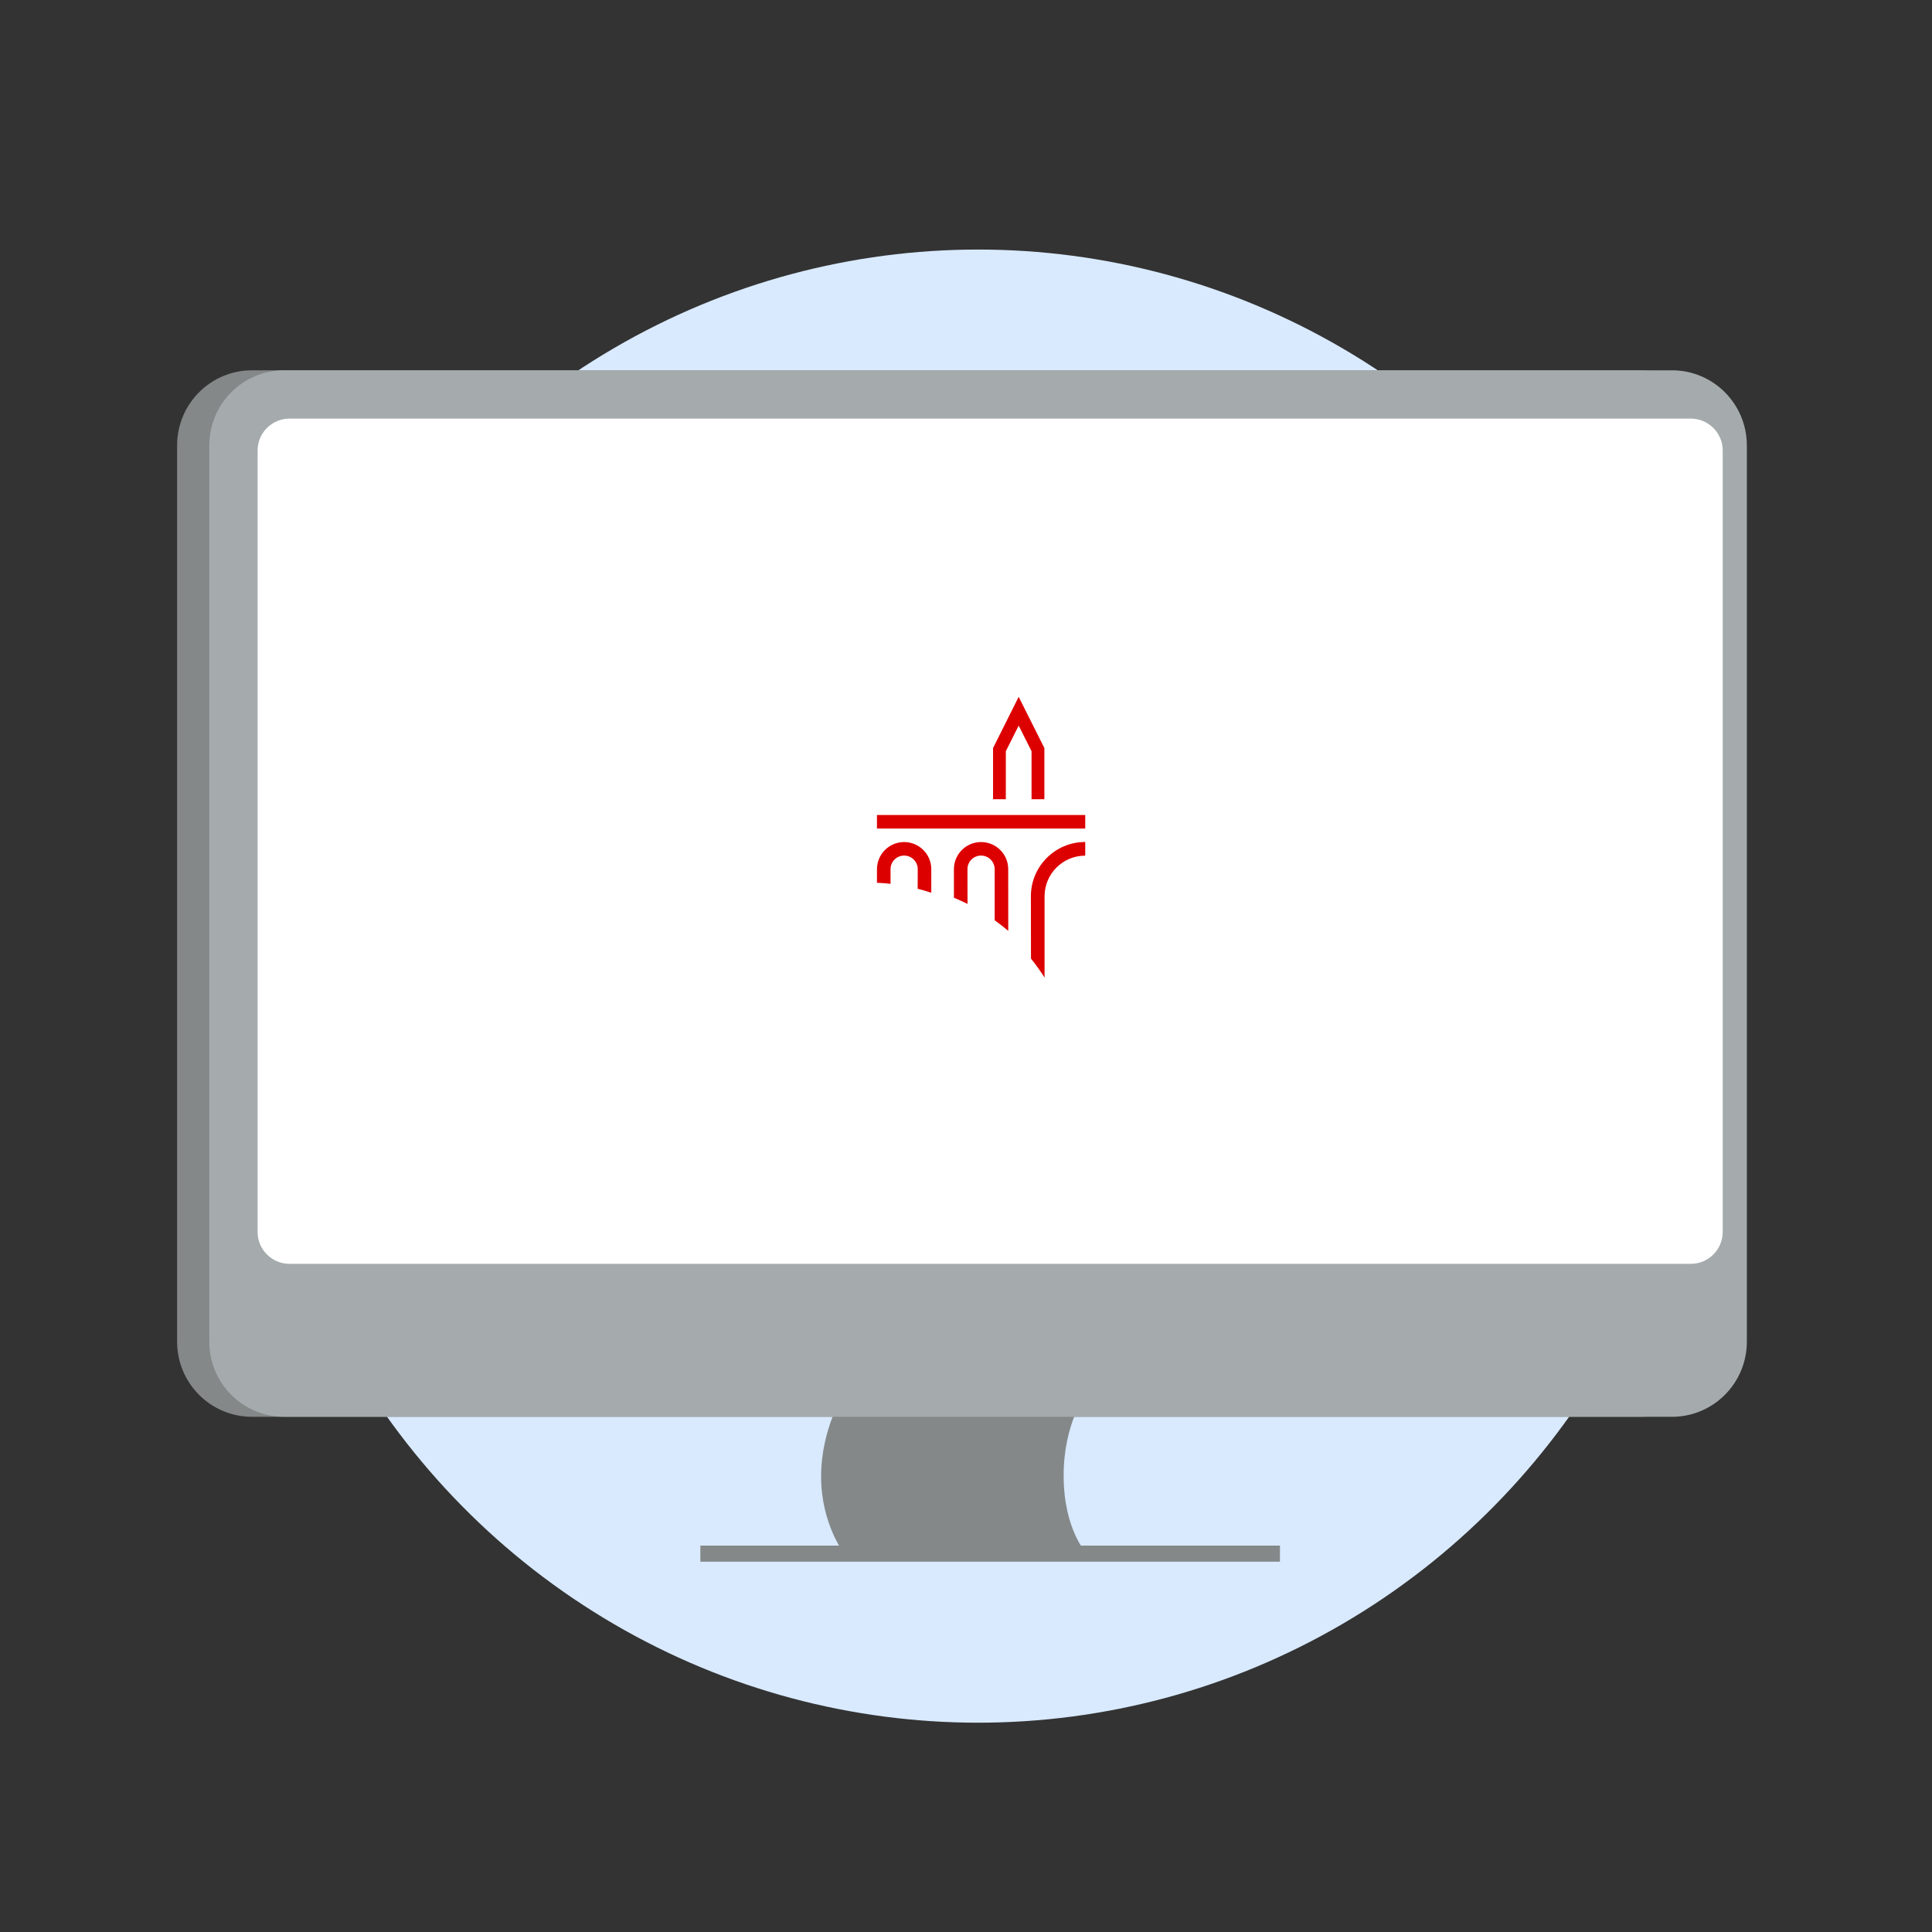 <?xml version="1.0" encoding="UTF-8"?>
<svg width="240px" height="240px" viewBox="0 0 240 240" version="1.1" xmlns="http://www.w3.org/2000/svg" xmlns:xlink="http://www.w3.org/1999/xlink" style="background: #FFFFFF;">
    <rect x="0" y="0" width="240" height="240" fill="#333333" stroke="none"/>
    <title>spot/default/tech/monitor/monitorfront</title>
    <g id="spot/default/tech/monitor/monitorfront" stroke="none" stroke-width="1" fill="none" fill-rule="evenodd">
        <rect fill="#FFFFFF" opacity="0" x="0" y="0" width="240" height="240"></rect>
        <ellipse id="Mask" fill="#D9EAFF" cx="121.5" cy="122.5" rx="90.5" ry="91.5"></ellipse>
        <path d="M135,193 L104.87,193 C104.87,193 102,189.296 102,183.428 C102,177.444 104.87,173 104.87,173 L135,173 C135,173 132.13,176.704 132.13,183.29 C132.13,190.037 135,193 135,193" id="Fill-7" fill="#848889"></path>
        <polygon id="Fill-45" fill="#848889" points="87 194 159 194 159 192 87 192"></polygon>
        <path d="M203.702,176 L31.298,176 C26.163,176 22,171.819 22,166.662 L22,55.338 C22,50.181 26.163,46 31.298,46 L203.702,46 C208.838,46 213,50.181 213,55.338 L213,166.662 C213,171.819 208.838,176 203.702,176" id="Fill-9" fill="#848889"></path>
        <path d="M207.702,176 L35.298,176 C30.162,176 26,171.819 26,166.662 L26,55.338 C26,50.181 30.162,46 35.298,46 L207.702,46 C212.838,46 217,50.181 217,55.338 L217,166.662 C217,171.819 212.838,176 207.702,176" id="Fill-11" fill="#A5ABAC"></path>
        <path d="M210.026,157 L35.975,157 C33.779,157 32,155.226 32,153.037 L32,55.964 C32,53.774 33.779,52 35.975,52 L210.026,52 C212.221,52 214,53.774 214,55.964 L214,153.037 C214,155.226 212.221,157 210.026,157" id="Fill-13" fill="#FFFFFF"></path>
        <g id="Interface/Web/Large/spuerkeessLogoLarge" transform="translate(105, 86)" fill="#DD0000">
            <path d="M29.812,18.594 L29.812,20.292 C27.02,20.292 24.759,22.55 24.759,25.336 L24.759,25.336 L24.759,35.438 C24.246,34.625 23.67,33.825 23.072,33.08 L23.072,33.08 L23.06,25.336 C23.06,21.614 26.083,18.594 29.812,18.594 L29.812,18.594 Z M16.87,18.603 C18.735,18.603 20.244,20.112 20.244,21.97 L20.244,21.97 L20.249,29.633 C19.709,29.175 19.145,28.737 18.565,28.323 L18.565,28.323 L18.559,21.97 C18.559,21.038 17.804,20.283 16.87,20.283 C15.938,20.283 15.182,21.038 15.182,21.97 L15.182,21.97 L15.189,26.288 C14.634,26.011 14.071,25.756 13.502,25.522 L13.502,25.522 L13.499,21.97 C13.499,20.112 15.009,18.603 16.87,18.603 Z M7.316,18.603 C9.177,18.603 10.687,20.112 10.687,21.97 L10.687,21.97 L10.687,24.9 C10.132,24.717 9.568,24.553 8.994,24.408 L8.994,24.408 L9.005,21.97 C9.005,21.038 8.247,20.283 7.316,20.283 C6.381,20.283 5.626,21.038 5.626,21.97 L5.626,21.97 L5.628,23.792 C5.068,23.731 4.511,23.684 3.938,23.659 L3.938,23.659 L3.942,21.97 C3.942,20.112 5.452,18.603 7.316,18.603 Z M29.812,15.243 L29.812,16.924 L3.938,16.924 L3.938,15.243 L29.812,15.243 Z M21.544,0.562 L24.736,6.925 L24.736,13.28 L23.142,13.28 L23.142,7.318 L21.544,4.139 L19.948,7.318 L19.948,13.28 L18.361,13.28 L18.361,6.925 L21.544,0.562 Z" id="Combined-Shape"></path>
        </g>
    </g>
</svg>